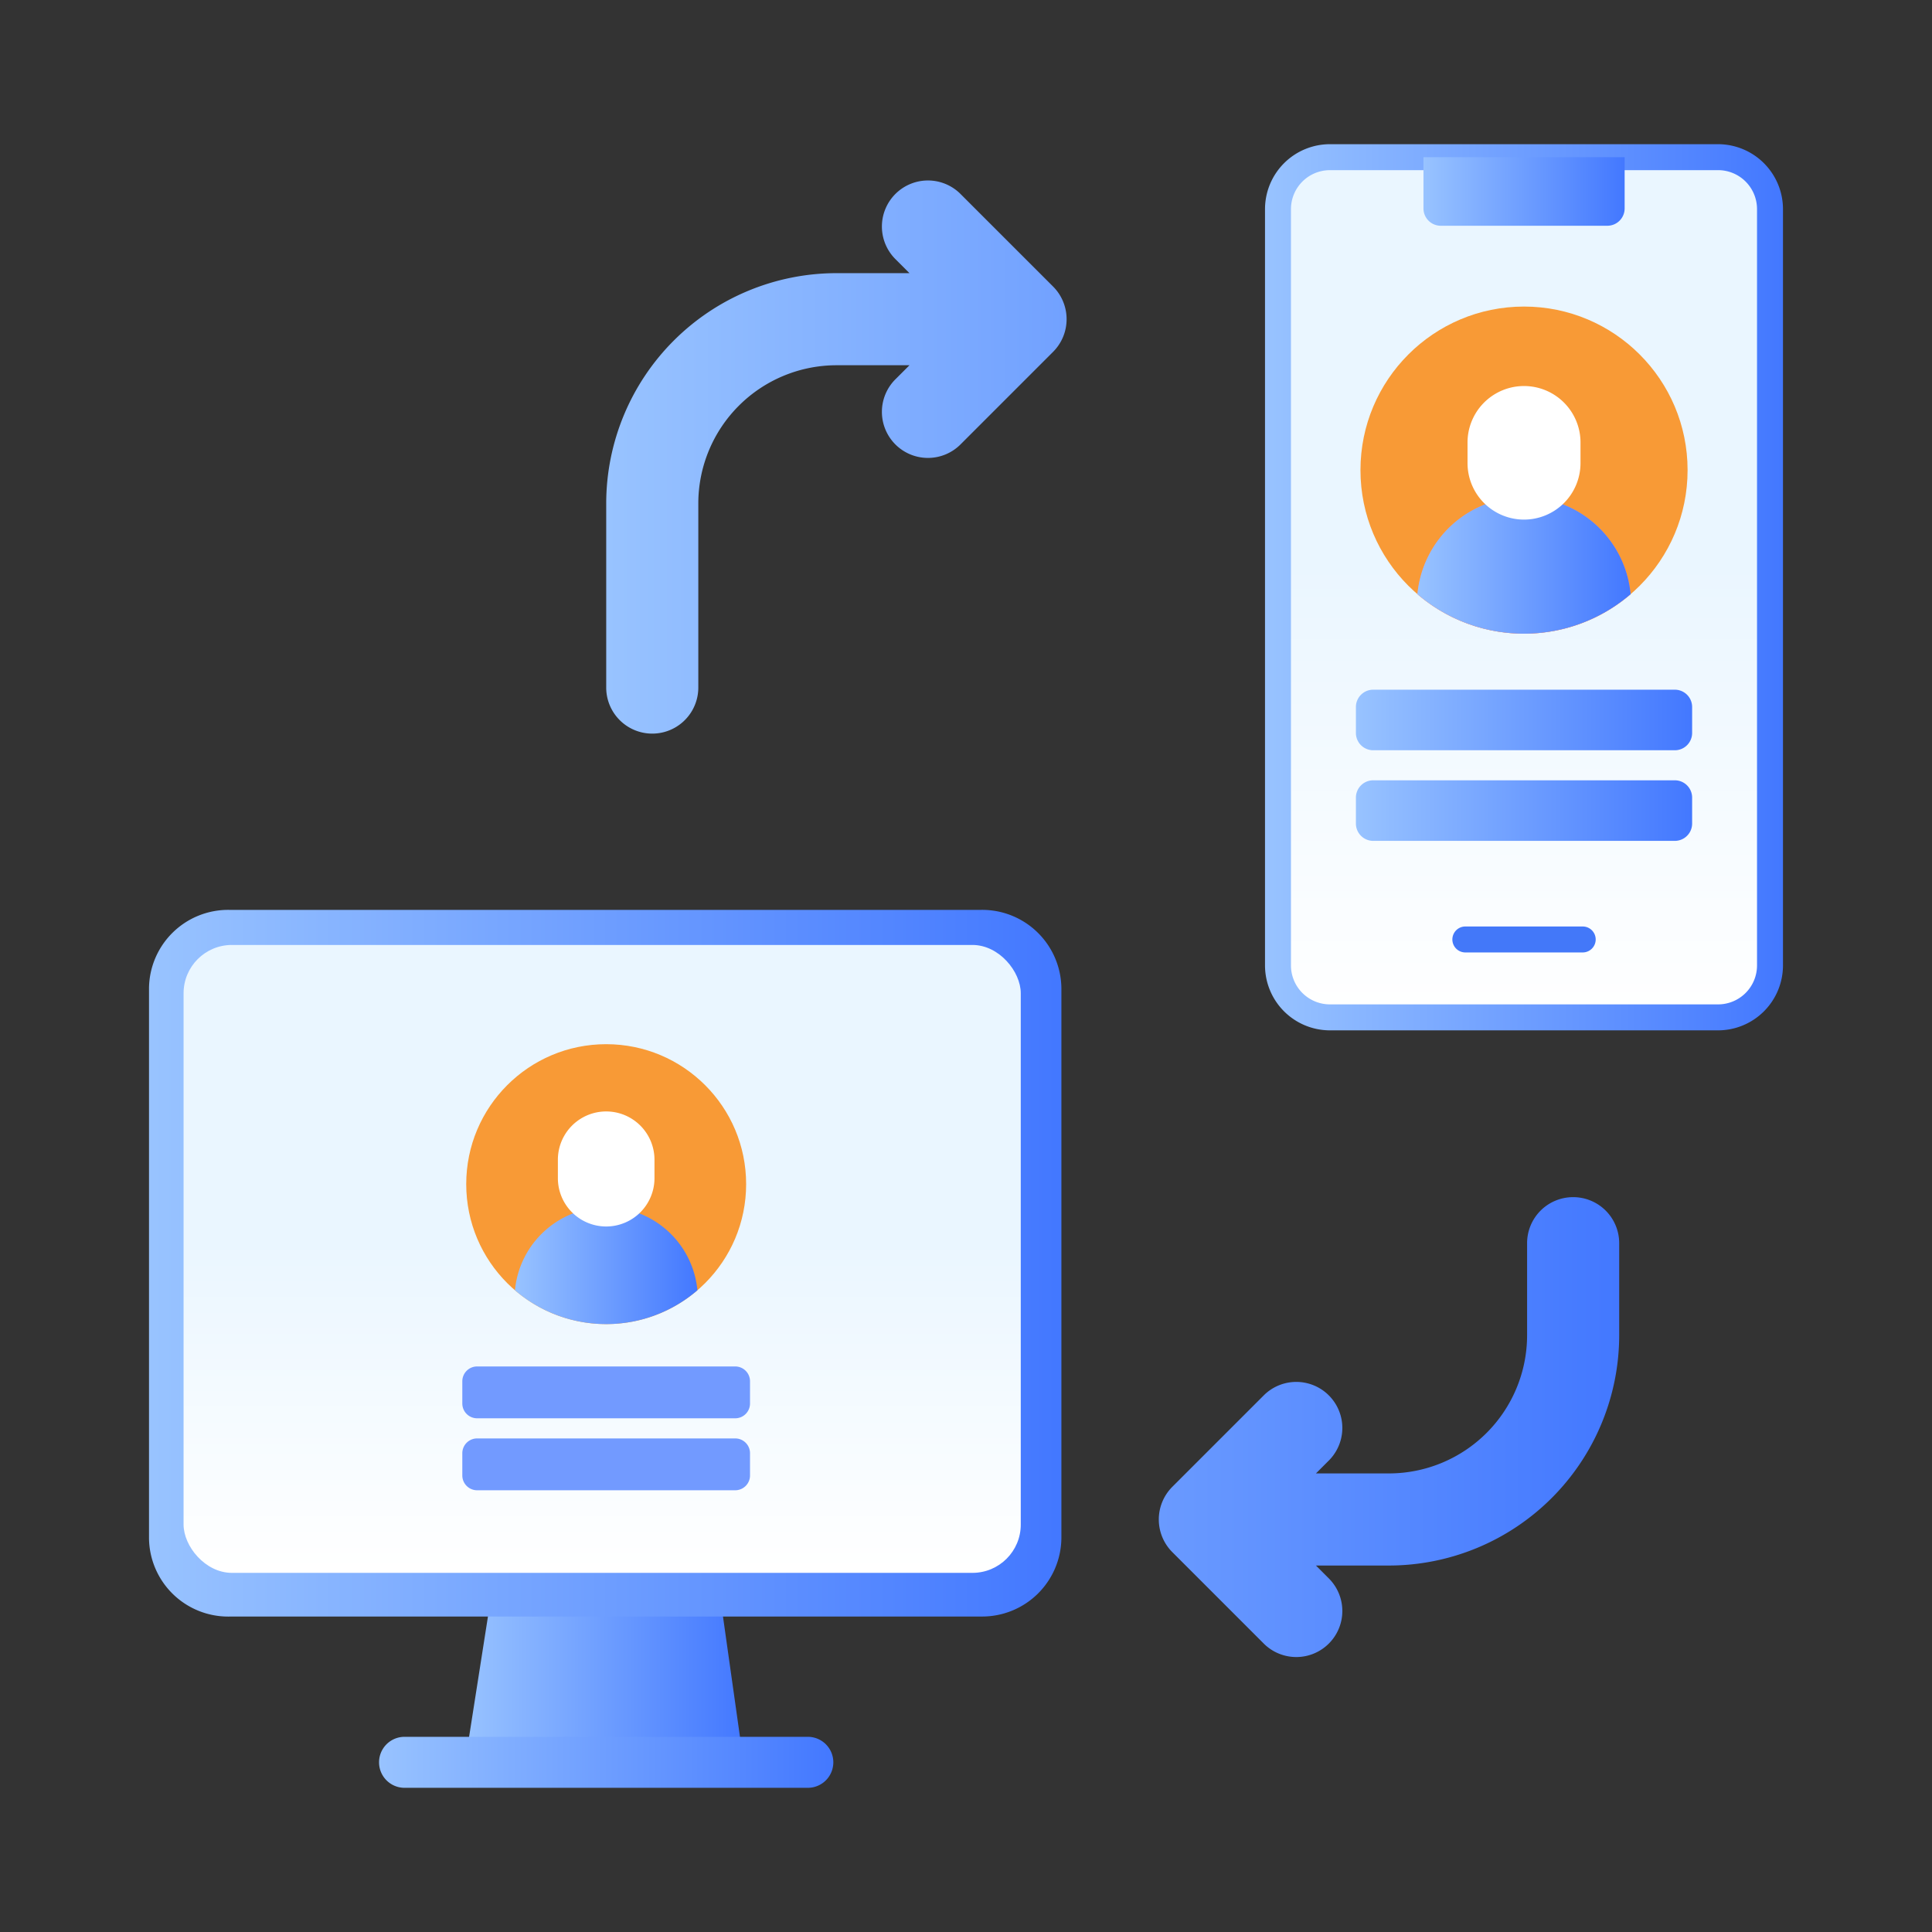 <svg id="AGILE_copy" data-name="AGILE copy" xmlns="http://www.w3.org/2000/svg" xmlns:xlink="http://www.w3.org/1999/xlink" width="120" height="120" viewBox="0 0 120 120">
  <rect x="0" y="0" width="120" height="120" fill="#333333" stroke="none"/>
  <defs>
    <linearGradient id="linear-gradient" x1="0.5" y1="1" x2="0.5" gradientUnits="objectBoundingBox">
      <stop offset="0" stop-color="#fff"/>
      <stop offset="0.527" stop-color="#eaf6ff"/>
      <stop offset="1" stop-color="#eaf6ff"/>
    </linearGradient>
    <linearGradient id="linear-gradient-2" y1="1" x2="1" y2="1" gradientUnits="objectBoundingBox">
      <stop offset="0" stop-color="#98c3ff"/>
      <stop offset="1" stop-color="#4378ff"/>
    </linearGradient>
  </defs>
  <rect id="Rectangle" width="120" height="120" fill="none"/>
  <g id="Group_1961" data-name="Group 1961" transform="translate(19924.896 -2562.798)">
    <g id="_001-login" data-name="001-login" transform="translate(-19846.322 2571.754)">
      <g id="Group_549" data-name="Group 549" transform="translate(0)">
        <g id="Group_545" data-name="Group 545" transform="translate(0)">
          <g id="Group_544" data-name="Group 544">
            <path id="Path_2136" data-name="Path 2136" d="M141.2,60.928H117.1a3.225,3.225,0,0,1-3.225-3.225V10.725A3.225,3.225,0,0,1,117.1,7.5H141.2a3.225,3.225,0,0,1,3.225,3.225V57.7A3.225,3.225,0,0,1,141.2,60.928Z" transform="translate(-113.065 -6.694)" fill="url(#linear-gradient)"/>
            <path id="Path_2138" data-name="Path 2138" d="M134.51,55.041H110.4a4.036,4.036,0,0,1-4.031-4.031V4.031A4.036,4.036,0,0,1,110.4,0H134.51a4.036,4.036,0,0,1,4.031,4.031V51.009A4.036,4.036,0,0,1,134.51,55.041ZM110.4,1.613a2.421,2.421,0,0,0-2.419,2.419V51.009a2.421,2.421,0,0,0,2.419,2.419H134.51a2.421,2.421,0,0,0,2.419-2.419V4.031a2.421,2.421,0,0,0-2.419-2.419Z" transform="translate(-106.371)" fill="url(#linear-gradient-2)"/>
          </g>
          <path id="Path_2139" data-name="Path 2139" d="M209.321,11.76H198.98a1.075,1.075,0,0,1-1.075-1.075V7.5H210.4v3.185A1.075,1.075,0,0,1,209.321,11.76Z" transform="translate(-188.065 -6.694)" fill="url(#linear-gradient-2)"/>
        </g>
        <g id="Group_548" data-name="Group 548" transform="translate(5.644 10.085)">
          <g id="Group_546" data-name="Group 546" transform="translate(0.283)">
            <circle id="Ellipse_477" data-name="Ellipse 477" cx="10.159" cy="10.159" r="10.159" fill="#f89a36"/>
            <path id="Path_2141" data-name="Path 2141" d="M201.029,203.878a6.651,6.651,0,0,0-6.621,6.031,10.158,10.158,0,0,0,13.242,0A6.651,6.651,0,0,0,201.029,203.878Z" transform="translate(-190.87 -192.046)" fill="#f58a97"/>
            <path id="Path_2142" data-name="Path 2142" d="M201.029,203.878a6.651,6.651,0,0,0-6.621,6.031,10.158,10.158,0,0,0,13.242,0A6.651,6.651,0,0,0,201.029,203.878Z" transform="translate(-190.87 -192.046)" fill="url(#linear-gradient-2)"/>
            <path id="Path_2144" data-name="Path 2144" d="M226.871,147.536a3.509,3.509,0,0,1-3.509-3.509V142.69a3.509,3.509,0,0,1,7.017,0v1.338A3.509,3.509,0,0,1,226.871,147.536Z" transform="translate(-216.712 -134.304)" fill="#fff"/>
          </g>
          <path id="Path_2146" data-name="Path 2146" d="M178.679,331.577H159.946a1.075,1.075,0,0,1-1.075-1.075v-1.612a1.075,1.075,0,0,1,1.075-1.075h18.733a1.075,1.075,0,0,1,1.075,1.075V330.5A1.075,1.075,0,0,1,178.679,331.577Z" transform="translate(-158.871 -304.018)" fill="url(#linear-gradient-2)"/>
          <path id="Path_2147" data-name="Path 2147" d="M178.679,396.577H159.946a1.075,1.075,0,0,1-1.075-1.075v-1.612a1.075,1.075,0,0,1,1.075-1.075h18.733a1.075,1.075,0,0,1,1.075,1.075V395.5A1.075,1.075,0,0,1,178.679,396.577Z" transform="translate(-158.871 -363.39)" fill="url(#linear-gradient-2)"/>
        </g>
      </g>
      <g id="Group_550" data-name="Group 550" transform="translate(11.634 48.59)">
        <path id="Path_2150" data-name="Path 2150" d="M169.468,453.612h-7.29a.806.806,0,1,1,0-1.612h7.29a.806.806,0,1,1,0,1.612Z" transform="translate(-161.371 -452)" fill="#4378f9"/>
      </g>
    </g>
    <path id="Path" d="M0,10.965,1.72,0H15.751L17.3,10.964Z" transform="translate(-19896.01 2661.303)" fill="url(#linear-gradient-2)"/>
    <path id="Shape" d="M4.985,43.894A4.922,4.922,0,0,1,0,39.037V4.856A4.921,4.921,0,0,1,4.986,0h46.7A4.921,4.921,0,0,1,56.67,4.857V39.034a4.922,4.922,0,0,1-4.986,4.857Z" transform="translate(-19915.641 2619.312)" fill="url(#linear-gradient-2)"/>
    <rect id="Rectangle_1261" data-name="Rectangle 1261" width="52" height="39" rx="3" transform="translate(-19913.494 2621.491)" fill="url(#linear-gradient)"/>
    <g id="Device_Pairing_2_" transform="translate(-19901.352 2574.044)">
      <g id="Group_421" data-name="Group 421" transform="translate(14.108 0)">
        <g id="Group_420" data-name="Group 420">
          <path id="Path_2074" data-name="Path 2074" d="M141.5,94.112a2.858,2.858,0,0,0-2.86,2.86v5.72a8.59,8.59,0,0,1-8.58,8.58h-4.536l.838-.838a2.86,2.86,0,0,0-4.044-4.044l-5.717,5.717a2.87,2.87,0,0,0,0,4.051l5.717,5.717a2.86,2.86,0,0,0,4.044-4.044l-.838-.838h4.536a14.315,14.315,0,0,0,14.3-14.3v-5.72A2.858,2.858,0,0,0,141.5,94.112ZM103.484,31.839a2.86,2.86,0,1,0-4.044,4.044l.838.838H95.742a14.315,14.315,0,0,0-14.3,14.3v11.44a2.86,2.86,0,1,0,5.72,0V51.021a8.59,8.59,0,0,1,8.58-8.58h4.536l-.838.838a2.86,2.86,0,1,0,4.044,4.044l5.717-5.717a2.87,2.87,0,0,0,0-4.051Z" transform="translate(-81.441 -31.001)" fill="url(#linear-gradient-2)"/>
        </g>
      </g>
      <g id="Group_423" data-name="Group 423" transform="translate(0 53.985)">
        <g id="Group_422" data-name="Group 422" transform="translate(0 0)">
          <g id="videoconference" transform="translate(0 0)">
            <path id="Path-2" data-name="Path" d="M26.632,3.167H1.583A1.583,1.583,0,0,1,1.583,0H26.632a1.583,1.583,0,0,1,0,3.167Z" transform="translate(0 42.646)" fill="url(#linear-gradient-2)"/>
            <ellipse id="Ellipse_688" data-name="Ellipse 688" cx="8.693" cy="8.693" rx="8.693" ry="8.693" transform="translate(5.414 -0.375)" fill="#f89a36"/>
            <path id="Path_3988" data-name="Path 3988" d="M200.074,203.878a5.691,5.691,0,0,0-5.666,5.161,8.692,8.692,0,0,0,11.332,0A5.691,5.691,0,0,0,200.074,203.878Z" transform="translate(-185.967 -194.128)" fill="url(#linear-gradient-2)"/>
            <path id="Path_3989" data-name="Path 3989" d="M226.364,146.331a3,3,0,0,1-3-3v-1.145a3,3,0,1,1,6,0v1.145A3,3,0,0,1,226.364,146.331Z" transform="translate(-212.257 -135.383)" fill="#fff"/>
            <path id="Path_3990" data-name="Path 3990" d="M175.821,331.034h-16.03a.92.92,0,0,1-.92-.92v-1.38a.92.92,0,0,1,.92-.92h16.03a.92.92,0,0,1,.92.92v1.38A.92.92,0,0,1,175.821,331.034Z" transform="translate(-153.7 -308.172)" fill="#729aff"/>
            <path id="Path_3991" data-name="Path 3991" d="M175.821,396.034h-16.03a.92.92,0,0,1-.92-.92v-1.38a.92.92,0,0,1,.92-.92h16.03a.92.92,0,0,1,.92.92v1.38A.92.92,0,0,1,175.821,396.034Z" transform="translate(-153.7 -368.702)" fill="#729aff"/>
          </g>
        </g>
      </g>
    </g>
  </g>
</svg>
